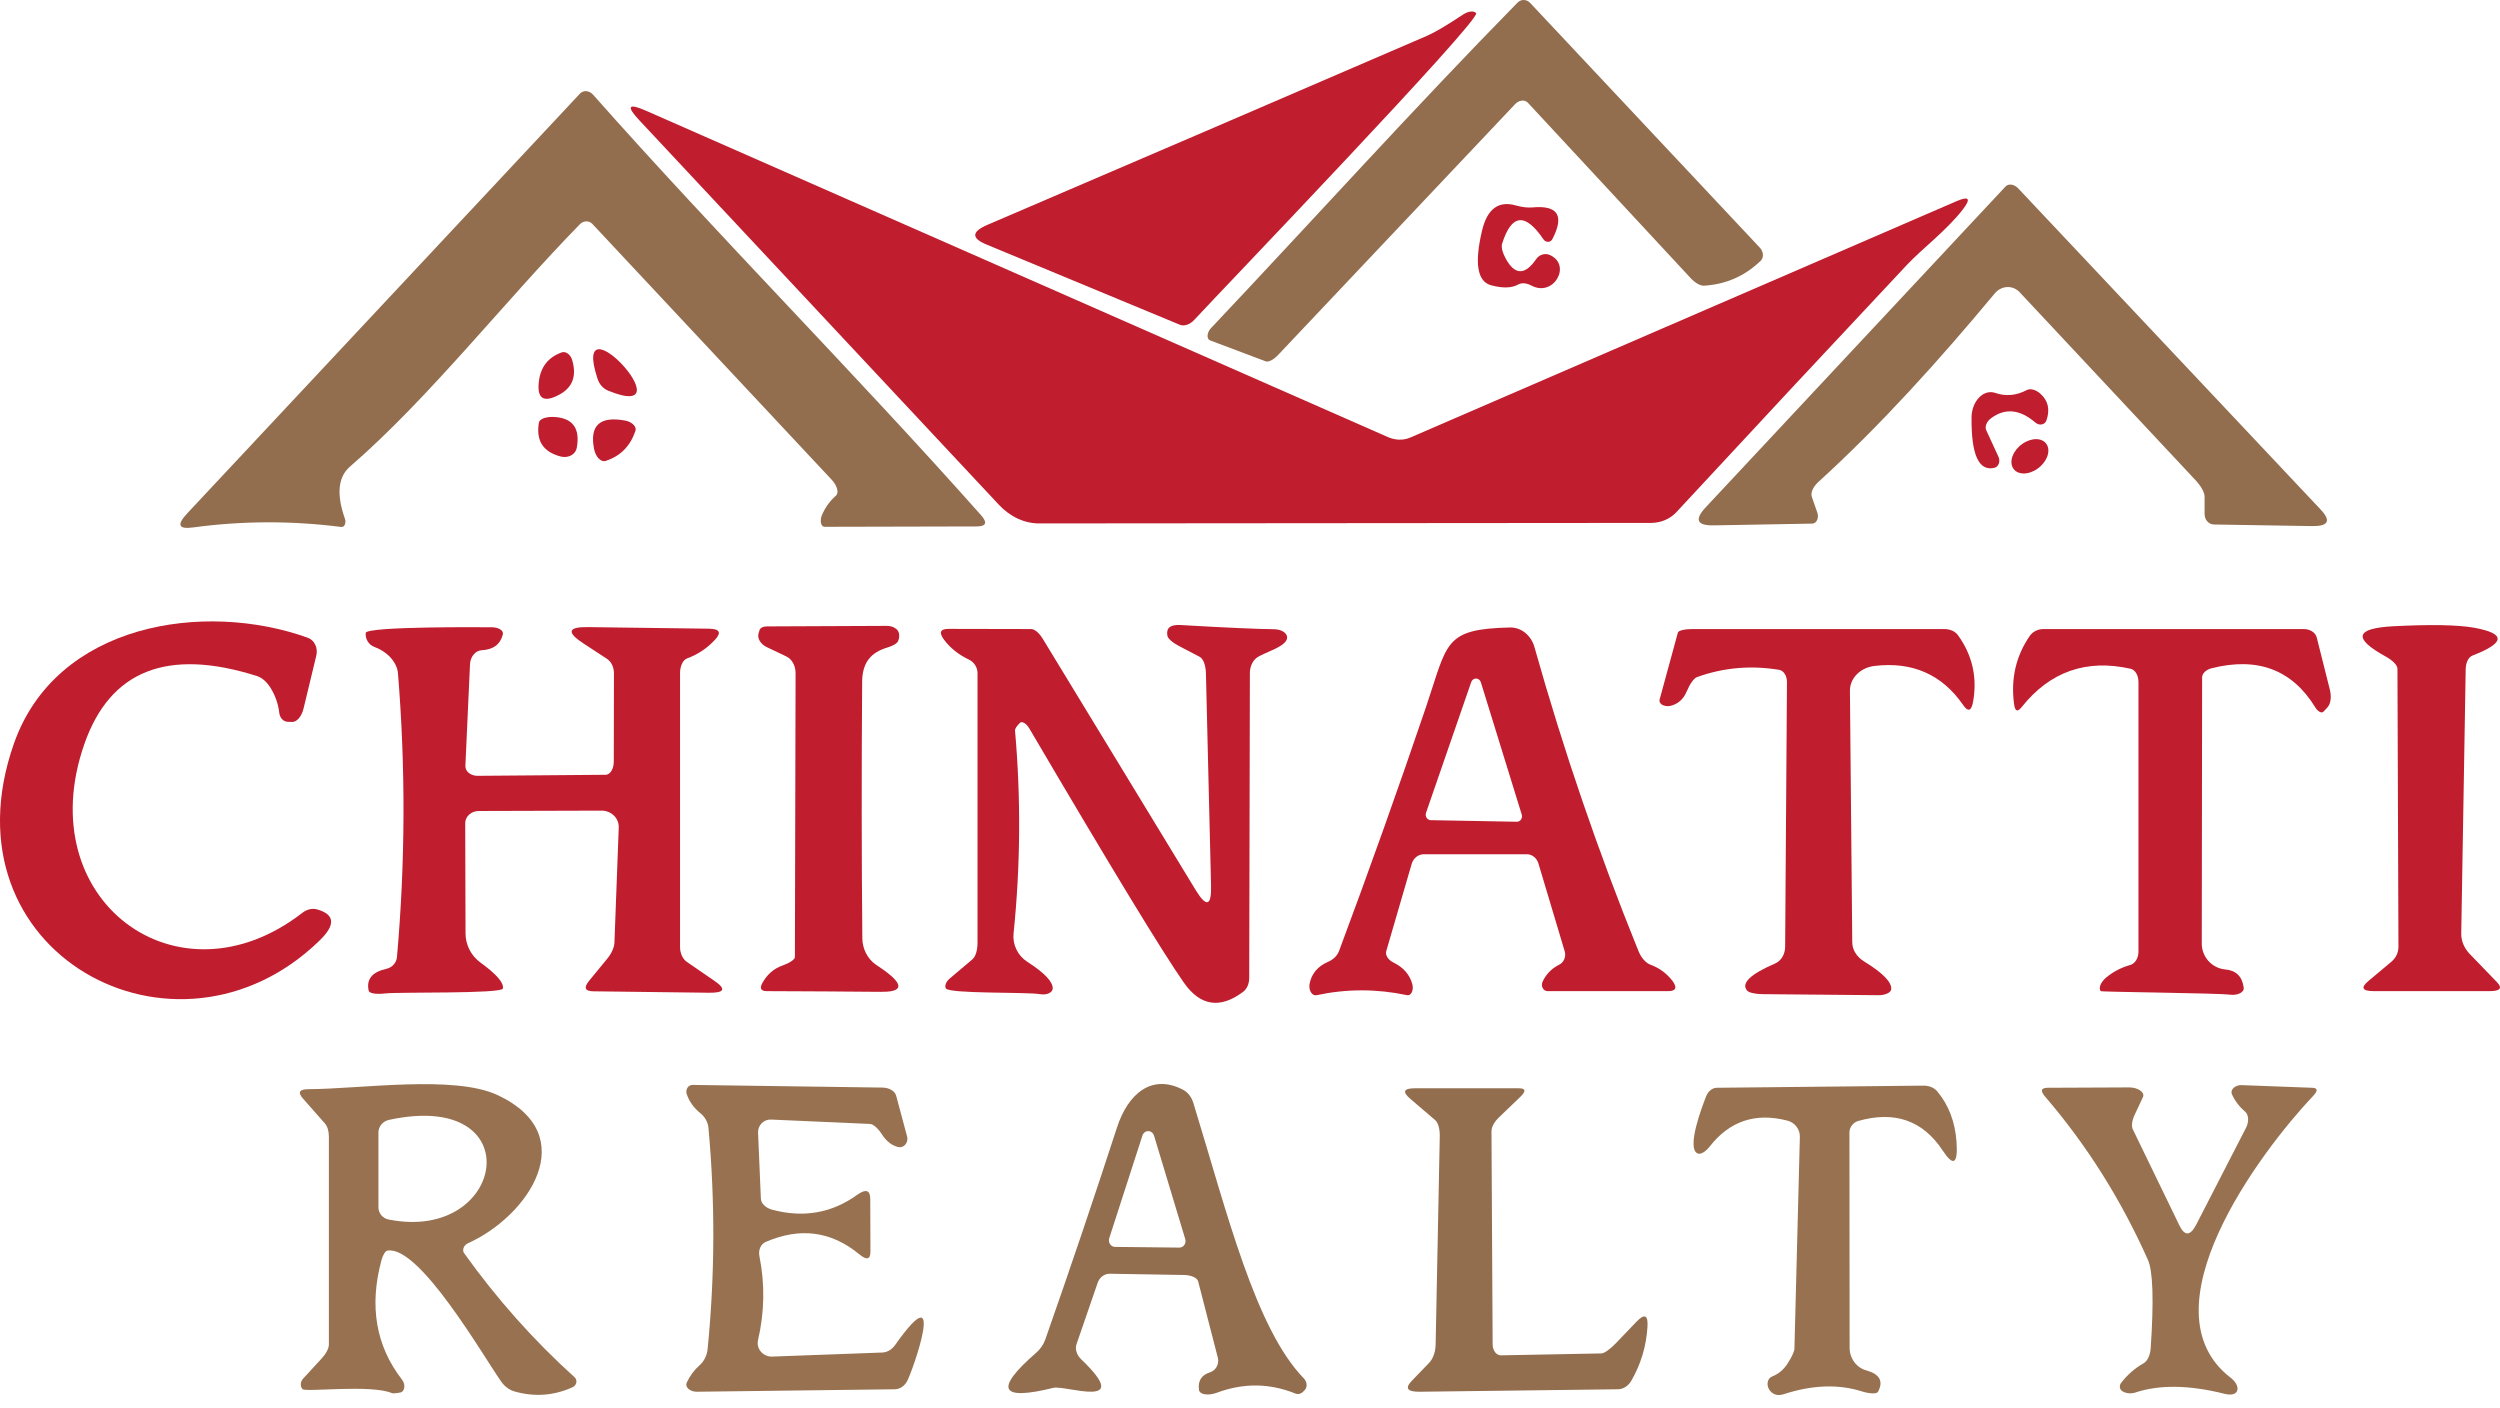 <svg width="103" height="58" viewBox="0 0 103 58" fill="none" xmlns="http://www.w3.org/2000/svg">
<path d="M49.895 13.517C54.109 9.056 58.249 4.464 62.525 0.105C62.595 0.035 62.688 -0.003 62.785 0C62.881 0.003 62.974 0.046 63.042 0.12L72.507 10.206C72.543 10.244 72.573 10.289 72.594 10.338C72.616 10.386 72.629 10.437 72.632 10.488C72.635 10.538 72.629 10.587 72.613 10.631C72.597 10.675 72.573 10.714 72.54 10.744C71.887 11.375 71.108 11.717 70.205 11.77C70.129 11.774 70.039 11.748 69.942 11.692C69.844 11.636 69.743 11.553 69.647 11.45L62.947 4.231C62.885 4.166 62.795 4.136 62.697 4.146C62.599 4.157 62.501 4.209 62.423 4.29L52.673 14.608C52.575 14.713 52.471 14.796 52.376 14.845C52.28 14.895 52.198 14.909 52.142 14.885L49.861 14.026C49.824 14.014 49.795 13.989 49.776 13.952C49.757 13.916 49.749 13.87 49.752 13.819C49.756 13.768 49.771 13.714 49.795 13.661C49.82 13.608 49.855 13.559 49.895 13.517Z" fill="#926D4E"/>
<path d="M40.628 10.068C40.011 9.81 40.031 9.541 40.689 9.26C46.604 6.727 52.634 4.134 58.78 1.481C59.107 1.34 59.606 1.046 60.278 0.6C60.383 0.531 60.495 0.487 60.593 0.476C60.692 0.465 60.771 0.489 60.816 0.542C61.041 0.804 50.242 12.054 49.207 13.175C49.118 13.272 49.014 13.343 48.907 13.379C48.8 13.415 48.696 13.415 48.608 13.379L40.628 10.068Z" fill="#C01E2E"/>
<path d="M24.43 3.897C29.659 9.798 35.195 15.344 40.417 21.223C40.694 21.534 40.633 21.689 40.233 21.689L33.969 21.704C33.935 21.703 33.904 21.688 33.879 21.662C33.854 21.635 33.835 21.597 33.825 21.55C33.814 21.504 33.812 21.45 33.818 21.395C33.824 21.339 33.839 21.283 33.86 21.231C33.992 20.915 34.187 20.644 34.446 20.416C34.475 20.389 34.494 20.351 34.502 20.304C34.509 20.257 34.505 20.202 34.489 20.142C34.472 20.082 34.445 20.018 34.409 19.955C34.372 19.892 34.327 19.831 34.275 19.775L24.403 9.223C24.337 9.155 24.247 9.118 24.152 9.121C24.057 9.123 23.964 9.165 23.892 9.238C20.787 12.411 17.683 16.399 14.421 19.222C13.926 19.649 13.856 20.365 14.21 21.369C14.224 21.409 14.231 21.453 14.231 21.496C14.23 21.539 14.222 21.579 14.207 21.614C14.192 21.648 14.17 21.675 14.145 21.692C14.119 21.709 14.09 21.716 14.06 21.711C12.018 21.449 9.975 21.456 7.932 21.733C7.347 21.81 7.276 21.614 7.721 21.143L23.892 3.86C23.925 3.824 23.966 3.796 24.011 3.778C24.056 3.76 24.106 3.753 24.156 3.756C24.206 3.76 24.256 3.774 24.303 3.798C24.35 3.822 24.393 3.856 24.43 3.897Z" fill="#926D4E"/>
<path d="M78.58 10.897C75.584 14.089 72.413 17.49 69.068 21.1C68.939 21.24 68.779 21.352 68.599 21.428C68.419 21.504 68.222 21.543 68.019 21.544L42.827 21.565C42.526 21.568 42.222 21.501 41.934 21.368C41.647 21.236 41.381 21.04 41.152 20.794L26.35 4.966C25.792 4.374 25.878 4.239 26.609 4.559L57.18 18.007C57.485 18.142 57.816 18.15 58.099 18.029L80.602 8.292C81.133 8.064 81.217 8.183 80.854 8.649C80.187 9.5 79.2 10.242 78.58 10.897Z" fill="#C01E2E"/>
<path d="M82.182 12.091C79.914 14.819 77.477 17.527 74.91 19.863C74.807 19.958 74.726 20.066 74.678 20.173C74.631 20.28 74.619 20.381 74.644 20.459L74.876 21.129C74.893 21.179 74.901 21.233 74.898 21.285C74.896 21.338 74.884 21.388 74.862 21.432C74.841 21.475 74.811 21.511 74.776 21.535C74.74 21.56 74.7 21.573 74.658 21.573L70.621 21.645C69.908 21.66 69.797 21.408 70.287 20.889L82.624 7.688C82.684 7.624 82.771 7.595 82.868 7.607C82.965 7.619 83.063 7.672 83.142 7.753L95.609 20.991C96.049 21.456 95.933 21.684 95.261 21.675L91.21 21.609C91.108 21.607 91.011 21.561 90.94 21.481C90.869 21.401 90.829 21.292 90.829 21.18V20.459C90.829 20.374 90.794 20.267 90.727 20.148C90.661 20.028 90.565 19.9 90.448 19.775L83.21 12.04C83.143 11.968 83.062 11.912 82.973 11.875C82.884 11.838 82.788 11.822 82.692 11.827C82.596 11.831 82.501 11.857 82.413 11.903C82.325 11.948 82.246 12.012 82.182 12.091Z" fill="#926D4E"/>
<path d="M63.124 8.547C64.186 8.445 64.463 8.881 63.955 9.857C63.937 9.889 63.911 9.917 63.88 9.935C63.849 9.954 63.814 9.964 63.777 9.964C63.74 9.964 63.704 9.954 63.671 9.935C63.637 9.917 63.609 9.889 63.587 9.857C62.838 8.75 62.271 8.813 61.885 10.046C61.864 10.109 61.867 10.2 61.895 10.309C61.922 10.417 61.973 10.54 62.041 10.664C62.414 11.339 62.829 11.344 63.288 10.679C63.353 10.584 63.447 10.515 63.552 10.485C63.657 10.454 63.768 10.464 63.866 10.511C64.765 10.934 64.002 12.258 63.09 11.763C62.994 11.712 62.895 11.681 62.801 11.673C62.707 11.666 62.622 11.681 62.552 11.72C62.289 11.87 61.919 11.882 61.442 11.756C60.866 11.605 60.739 10.854 61.061 9.5C61.274 8.602 61.742 8.258 62.464 8.467C62.704 8.535 62.924 8.561 63.124 8.547Z" fill="#C01E2E"/>
<path d="M23.055 16.253C22.396 16.612 22.113 16.43 22.203 15.707C22.276 15.116 22.587 14.72 23.136 14.521C23.176 14.507 23.219 14.503 23.263 14.51C23.306 14.518 23.35 14.536 23.39 14.565C23.431 14.593 23.468 14.631 23.499 14.676C23.53 14.721 23.555 14.772 23.572 14.827C23.767 15.482 23.595 15.957 23.055 16.253Z" fill="#C01E2E"/>
<path d="M24.621 15.613C23.45 12.076 28.413 17.468 25.05 16.093C24.951 16.052 24.862 15.988 24.788 15.905C24.714 15.822 24.657 15.723 24.621 15.613Z" fill="#C01E2E"/>
<path d="M81.835 17.73L82.338 18.822C82.358 18.866 82.37 18.915 82.372 18.964C82.374 19.013 82.367 19.061 82.35 19.104C82.334 19.148 82.309 19.186 82.277 19.215C82.246 19.244 82.209 19.264 82.168 19.273C81.524 19.428 81.21 18.732 81.228 17.185C81.23 17.031 81.259 16.877 81.313 16.737C81.367 16.596 81.445 16.473 81.539 16.376C81.634 16.279 81.743 16.211 81.858 16.178C81.974 16.146 82.091 16.149 82.202 16.188C82.638 16.338 83.071 16.299 83.503 16.071C83.575 16.033 83.668 16.027 83.769 16.054C83.869 16.081 83.974 16.14 84.068 16.224C84.385 16.51 84.467 16.877 84.313 17.323C84.298 17.366 84.272 17.403 84.239 17.432C84.205 17.46 84.163 17.479 84.118 17.487C84.072 17.495 84.024 17.492 83.978 17.477C83.931 17.462 83.887 17.437 83.85 17.403C83.219 16.864 82.618 16.804 82.046 17.221C81.952 17.286 81.879 17.375 81.84 17.469C81.801 17.563 81.799 17.656 81.835 17.73Z" fill="#C01E2E"/>
<path d="M23.096 18.807C22.374 18.618 22.076 18.152 22.203 17.41C22.217 17.331 22.297 17.264 22.429 17.222C22.561 17.18 22.733 17.167 22.912 17.185C23.62 17.253 23.903 17.675 23.763 18.451C23.752 18.516 23.725 18.578 23.685 18.631C23.645 18.685 23.592 18.73 23.53 18.763C23.467 18.797 23.397 18.818 23.322 18.825C23.247 18.833 23.17 18.827 23.096 18.807Z" fill="#C01E2E"/>
<path d="M24.478 18.509C24.282 17.524 24.714 17.131 25.771 17.33C25.836 17.343 25.898 17.365 25.955 17.394C26.012 17.423 26.061 17.459 26.1 17.499C26.139 17.539 26.166 17.582 26.18 17.626C26.194 17.67 26.194 17.713 26.18 17.752C25.966 18.383 25.558 18.795 24.954 18.989C24.909 19.005 24.861 19.004 24.812 18.988C24.763 18.972 24.715 18.94 24.67 18.895C24.625 18.85 24.585 18.792 24.552 18.726C24.519 18.66 24.494 18.586 24.478 18.509Z" fill="#C01E2E"/>
<path d="M83.948 19.309C84.331 19.038 84.499 18.59 84.324 18.309C84.149 18.028 83.698 18.02 83.316 18.291C82.933 18.562 82.765 19.01 82.94 19.291C83.115 19.573 83.566 19.581 83.948 19.309Z" fill="#C01E2E"/>
<path d="M12.678 26.274C12.811 26.321 12.922 26.423 12.988 26.559C13.053 26.696 13.069 26.857 13.032 27.009L12.508 29.184C12.47 29.348 12.4 29.493 12.311 29.596C12.223 29.698 12.121 29.751 12.024 29.745L11.847 29.738C11.763 29.734 11.683 29.695 11.621 29.628C11.558 29.562 11.518 29.471 11.507 29.374C11.462 28.991 11.337 28.639 11.133 28.319C10.983 28.084 10.79 27.918 10.588 27.853C6.902 26.684 4.53 27.62 3.473 30.662C1.233 37.087 7.32 41.592 12.453 37.611C12.547 37.539 12.65 37.488 12.755 37.463C12.86 37.438 12.964 37.439 13.059 37.466C13.804 37.675 13.836 38.106 13.155 38.761C7.252 44.488 -2.458 39.271 0.572 30.64C2.315 25.67 8.416 24.745 12.678 26.274Z" fill="#C01E2E"/>
<path d="M16.355 39.431C16.7 35.535 16.713 31.637 16.396 27.736C16.378 27.508 16.257 27.263 16.055 27.052C15.874 26.873 15.663 26.739 15.422 26.652C15.31 26.611 15.214 26.532 15.15 26.428C15.085 26.324 15.056 26.2 15.068 26.077C15.095 25.793 20.161 25.844 20.195 25.844C20.266 25.839 20.338 25.843 20.406 25.856C20.474 25.868 20.535 25.889 20.586 25.916C20.637 25.944 20.675 25.977 20.698 26.014C20.721 26.05 20.728 26.09 20.719 26.128C20.619 26.545 20.327 26.766 19.841 26.79C19.716 26.798 19.598 26.862 19.51 26.97C19.422 27.077 19.37 27.221 19.364 27.372L19.174 31.557C19.172 31.61 19.183 31.663 19.208 31.712C19.232 31.762 19.269 31.807 19.316 31.845C19.363 31.883 19.42 31.913 19.482 31.934C19.544 31.954 19.61 31.965 19.677 31.964L24.954 31.921C25.043 31.921 25.128 31.863 25.19 31.761C25.253 31.659 25.288 31.52 25.288 31.375L25.295 27.736C25.294 27.612 25.267 27.492 25.216 27.387C25.165 27.283 25.091 27.197 25.002 27.14L24.055 26.521C23.329 26.05 23.388 25.823 24.233 25.837L29.203 25.902C29.648 25.907 29.734 26.058 29.462 26.354C29.135 26.708 28.751 26.965 28.311 27.125C28.226 27.155 28.152 27.231 28.099 27.341C28.047 27.451 28.018 27.59 28.018 27.736V39.016C28.018 39.145 28.045 39.27 28.095 39.378C28.145 39.486 28.217 39.575 28.304 39.634L29.428 40.406C29.927 40.745 29.854 40.91 29.21 40.901L24.45 40.842C24.096 40.838 24.037 40.692 24.273 40.406L25.009 39.511C25.197 39.282 25.306 39.039 25.315 38.834L25.492 34.097C25.496 34.006 25.48 33.915 25.447 33.83C25.413 33.745 25.361 33.668 25.295 33.603C25.228 33.537 25.149 33.486 25.061 33.45C24.973 33.415 24.879 33.397 24.784 33.398L19.718 33.413C19.572 33.414 19.432 33.468 19.328 33.562C19.225 33.656 19.167 33.783 19.167 33.915L19.18 38.456C19.18 38.688 19.236 38.92 19.343 39.129C19.45 39.338 19.605 39.519 19.793 39.656C20.456 40.136 20.765 40.493 20.719 40.726C20.678 40.952 16.423 40.864 15.871 40.93C15.698 40.951 15.531 40.952 15.404 40.932C15.278 40.912 15.201 40.872 15.191 40.821C15.086 40.35 15.327 40.049 15.912 39.918C16.03 39.893 16.137 39.832 16.216 39.744C16.296 39.656 16.345 39.546 16.355 39.431Z" fill="#C01E2E"/>
<path d="M32.75 39.431L32.778 27.736C32.778 27.584 32.742 27.438 32.674 27.315C32.606 27.193 32.51 27.099 32.396 27.045L31.586 26.659C31.465 26.601 31.365 26.512 31.303 26.408C31.242 26.305 31.224 26.195 31.252 26.099L31.293 25.961C31.304 25.918 31.339 25.879 31.394 25.851C31.448 25.823 31.518 25.808 31.593 25.808L36.536 25.786C36.663 25.786 36.785 25.819 36.877 25.878C36.97 25.937 37.028 26.018 37.04 26.106C37.058 26.213 37.044 26.317 36.999 26.419C36.975 26.466 36.922 26.515 36.842 26.561C36.763 26.607 36.662 26.648 36.55 26.681C35.889 26.878 35.528 27.293 35.521 28.078C35.494 31.702 35.496 35.229 35.528 38.659C35.53 38.871 35.581 39.078 35.674 39.265C35.768 39.451 35.902 39.61 36.066 39.729C36.345 39.925 37.911 40.886 36.284 40.864C34.718 40.85 33.157 40.84 31.6 40.835C31.35 40.835 31.286 40.724 31.409 40.5C31.609 40.141 31.886 39.901 32.24 39.78C32.383 39.729 32.513 39.666 32.606 39.602C32.7 39.538 32.751 39.477 32.75 39.431Z" fill="#C01E2E"/>
<path d="M42.024 29.781L41.935 29.876C41.898 29.916 41.867 29.958 41.847 29.997C41.826 30.037 41.817 30.073 41.819 30.101C42.065 32.896 42.044 35.683 41.758 38.463C41.736 38.687 41.777 38.914 41.876 39.119C41.974 39.324 42.127 39.498 42.316 39.62C43.034 40.081 43.386 40.452 43.372 40.733C43.369 40.773 43.353 40.811 43.324 40.845C43.296 40.878 43.255 40.906 43.206 40.927C43.157 40.949 43.1 40.962 43.038 40.968C42.976 40.973 42.911 40.97 42.848 40.959C42.276 40.864 39.076 40.952 38.967 40.719C38.942 40.666 38.943 40.598 38.97 40.526C38.998 40.454 39.049 40.384 39.116 40.326L40.063 39.525C40.127 39.47 40.181 39.377 40.218 39.257C40.255 39.136 40.274 38.99 40.274 38.834V27.736C40.274 27.619 40.24 27.503 40.177 27.404C40.114 27.305 40.025 27.225 39.92 27.176C39.493 26.972 39.153 26.701 38.898 26.361C38.672 26.06 38.733 25.91 39.082 25.91L42.487 25.917C42.555 25.918 42.635 25.955 42.718 26.024C42.801 26.093 42.883 26.192 42.957 26.31L49.268 36.68C49.709 37.398 49.917 37.33 49.895 36.476L49.684 27.736C49.679 27.573 49.653 27.422 49.607 27.301C49.56 27.181 49.497 27.097 49.425 27.06L48.615 26.637C48.471 26.564 48.345 26.483 48.252 26.403C48.16 26.324 48.106 26.251 48.097 26.194C48.038 25.878 48.213 25.73 48.621 25.75C50.541 25.861 51.833 25.919 52.496 25.924C52.624 25.927 52.744 25.955 52.839 26.005C52.933 26.054 52.997 26.123 53.02 26.201C53.142 26.63 52.019 26.885 51.754 27.118C51.673 27.186 51.608 27.277 51.563 27.384C51.518 27.491 51.495 27.612 51.495 27.736L51.468 40.289C51.468 40.408 51.445 40.523 51.401 40.623C51.357 40.723 51.293 40.806 51.216 40.864C50.262 41.577 49.448 41.449 48.771 40.479C47.882 39.208 45.76 35.717 42.405 30.007C42.377 29.959 42.344 29.915 42.308 29.877C42.273 29.839 42.235 29.808 42.199 29.787C42.163 29.765 42.128 29.753 42.098 29.753C42.068 29.752 42.042 29.761 42.024 29.781Z" fill="#C01E2E"/>
<path d="M55.171 39.176C56.415 35.843 57.609 32.493 58.753 29.126C59.652 26.47 59.475 25.917 62.212 25.852C62.435 25.847 62.654 25.923 62.836 26.069C63.018 26.215 63.153 26.422 63.219 26.659C64.418 30.919 65.845 35.091 67.502 39.176C67.56 39.319 67.635 39.446 67.724 39.545C67.812 39.644 67.911 39.715 68.013 39.751C68.376 39.887 68.675 40.11 68.912 40.42C69.116 40.702 69.045 40.84 68.7 40.835H63.764C63.723 40.836 63.683 40.825 63.647 40.803C63.612 40.782 63.582 40.75 63.561 40.712C63.54 40.673 63.528 40.628 63.526 40.583C63.525 40.537 63.534 40.491 63.553 40.45C63.694 40.139 63.923 39.904 64.241 39.744C64.334 39.698 64.409 39.616 64.45 39.514C64.492 39.412 64.497 39.297 64.465 39.191L63.383 35.574C63.349 35.464 63.285 35.368 63.201 35.301C63.116 35.233 63.016 35.196 62.913 35.195H58.657C58.547 35.196 58.439 35.234 58.35 35.306C58.26 35.379 58.194 35.48 58.16 35.596L57.112 39.191C57.09 39.269 57.109 39.36 57.164 39.445C57.219 39.531 57.307 39.606 57.411 39.656C57.825 39.86 58.083 40.158 58.188 40.551C58.203 40.607 58.209 40.666 58.206 40.722C58.202 40.779 58.189 40.833 58.168 40.878C58.147 40.923 58.119 40.958 58.085 40.979C58.052 41.001 58.014 41.009 57.977 41.002C56.719 40.736 55.476 40.736 54.245 41.002C54.203 41.012 54.16 41.007 54.119 40.987C54.079 40.967 54.043 40.933 54.014 40.888C53.986 40.843 53.965 40.788 53.954 40.728C53.944 40.668 53.943 40.605 53.953 40.544C54.03 40.122 54.284 39.816 54.715 39.627C54.823 39.581 54.919 39.518 54.997 39.44C55.076 39.362 55.135 39.273 55.171 39.176ZM58.753 33.485C58.741 33.52 58.736 33.556 58.741 33.593C58.745 33.629 58.757 33.663 58.776 33.694C58.796 33.724 58.822 33.748 58.852 33.765C58.882 33.782 58.916 33.791 58.95 33.791L62.491 33.856C62.525 33.857 62.558 33.849 62.589 33.833C62.619 33.817 62.646 33.793 62.666 33.764C62.686 33.735 62.699 33.701 62.704 33.665C62.709 33.629 62.706 33.592 62.695 33.558L61.013 28.115C61 28.069 60.974 28.029 60.938 28C60.903 27.971 60.86 27.956 60.815 27.955C60.77 27.954 60.727 27.968 60.69 27.996C60.654 28.023 60.626 28.062 60.612 28.108L58.753 33.485Z" fill="#C01E2E"/>
<path d="M98.284 27.045C96.927 26.298 97.036 25.883 98.611 25.801C100.136 25.723 101.237 25.742 101.913 25.859C103.248 26.097 103.232 26.48 101.866 27.009C101.788 27.038 101.719 27.107 101.67 27.204C101.62 27.302 101.591 27.424 101.587 27.554L101.403 38.47C101.401 38.615 101.43 38.763 101.49 38.906C101.55 39.048 101.638 39.183 101.75 39.3L102.88 40.471C103.112 40.714 103.007 40.835 102.567 40.835H97.808C97.322 40.835 97.247 40.694 97.583 40.413L98.529 39.62C98.618 39.545 98.69 39.452 98.74 39.347C98.79 39.242 98.815 39.129 98.816 39.016L98.775 27.547C98.774 27.479 98.727 27.394 98.639 27.304C98.551 27.214 98.427 27.123 98.284 27.045Z" fill="#C01E2E"/>
<path d="M69.49 28.493C69.354 28.813 69.129 29.01 68.816 29.083C68.758 29.095 68.698 29.097 68.64 29.089C68.582 29.081 68.529 29.064 68.485 29.039C68.441 29.014 68.408 28.981 68.389 28.944C68.369 28.908 68.364 28.868 68.374 28.828L69.129 26.063C69.14 26.022 69.205 25.985 69.314 25.958C69.423 25.932 69.568 25.917 69.722 25.917H80.105C80.223 25.917 80.336 25.94 80.434 25.984C80.532 26.028 80.613 26.093 80.67 26.172C81.256 26.987 81.465 27.889 81.297 28.879C81.228 29.296 81.09 29.352 80.881 29.046C80.01 27.785 78.789 27.249 77.218 27.438C76.94 27.472 76.683 27.596 76.498 27.785C76.313 27.975 76.213 28.217 76.217 28.464L76.313 38.834C76.315 38.982 76.361 39.132 76.447 39.269C76.533 39.405 76.656 39.524 76.803 39.613C77.57 40.083 77.942 40.464 77.919 40.755C77.912 40.825 77.852 40.889 77.753 40.934C77.653 40.98 77.52 41.005 77.382 41.002L72.609 40.959C72.459 40.957 72.32 40.942 72.21 40.916C72.099 40.891 72.02 40.855 71.982 40.813C71.724 40.513 72.105 40.141 73.126 39.7C73.249 39.649 73.354 39.556 73.429 39.435C73.504 39.313 73.546 39.167 73.548 39.016L73.623 28.1C73.623 27.975 73.59 27.856 73.531 27.764C73.473 27.672 73.392 27.613 73.303 27.598C72.137 27.404 71.009 27.503 69.919 27.896C69.855 27.919 69.781 27.986 69.706 28.091C69.63 28.197 69.556 28.335 69.49 28.493Z" fill="#C01E2E"/>
<path d="M90.727 27.911L90.713 38.878C90.713 39.143 90.812 39.398 90.99 39.595C91.167 39.791 91.411 39.915 91.673 39.94C92.127 39.979 92.383 40.231 92.442 40.697C92.448 40.74 92.437 40.784 92.409 40.823C92.382 40.862 92.34 40.897 92.286 40.924C92.232 40.951 92.167 40.97 92.096 40.98C92.026 40.99 91.951 40.99 91.877 40.981C91.401 40.915 86.587 40.871 86.553 40.835C86.528 40.81 86.514 40.775 86.511 40.732C86.508 40.69 86.516 40.642 86.535 40.59C86.554 40.539 86.584 40.486 86.622 40.434C86.661 40.382 86.707 40.333 86.757 40.289C87.048 40.042 87.384 39.865 87.765 39.758C87.862 39.731 87.949 39.661 88.011 39.56C88.073 39.458 88.106 39.331 88.105 39.198V28.1C88.105 27.967 88.073 27.84 88.015 27.741C87.957 27.642 87.876 27.576 87.785 27.554C85.956 27.142 84.458 27.669 83.291 29.134C83.119 29.352 83.015 29.306 82.978 28.995C82.842 27.957 83.058 27.026 83.625 26.201C83.686 26.113 83.77 26.041 83.868 25.992C83.966 25.943 84.076 25.917 84.19 25.917H94.914C95.044 25.917 95.168 25.953 95.266 26.017C95.364 26.082 95.429 26.172 95.452 26.274L95.99 28.413C96.027 28.561 96.037 28.708 96.019 28.837C96.001 28.966 95.956 29.074 95.888 29.148L95.724 29.323C95.708 29.34 95.686 29.35 95.66 29.351C95.634 29.352 95.604 29.344 95.573 29.328C95.542 29.312 95.51 29.288 95.479 29.259C95.449 29.229 95.421 29.194 95.397 29.155C94.444 27.593 93.017 27.052 91.115 27.533C91.005 27.561 90.906 27.614 90.836 27.683C90.765 27.752 90.727 27.832 90.727 27.911Z" fill="#C01E2E"/>
<path d="M15.715 51.925C15.206 53.813 15.488 55.45 16.559 56.837C16.591 56.878 16.616 56.924 16.634 56.972C16.651 57.02 16.66 57.07 16.66 57.117C16.66 57.165 16.651 57.21 16.634 57.25C16.616 57.289 16.591 57.322 16.559 57.347C16.511 57.383 16.212 57.42 16.151 57.398C15.293 57.027 12.562 57.369 12.46 57.23C12.412 57.174 12.389 57.098 12.394 57.018C12.399 56.938 12.432 56.861 12.487 56.801L13.243 55.979C13.338 55.877 13.416 55.771 13.469 55.669C13.522 55.566 13.55 55.471 13.55 55.389V46.839C13.55 46.722 13.535 46.613 13.507 46.517C13.479 46.422 13.438 46.343 13.386 46.286L12.481 45.26C12.254 45.002 12.331 44.874 12.712 44.874C14.843 44.867 18.717 44.277 20.508 45.121C24.021 46.773 21.768 50.106 19.283 51.22C19.242 51.238 19.205 51.264 19.174 51.297C19.142 51.329 19.118 51.366 19.102 51.405C19.087 51.444 19.08 51.485 19.083 51.523C19.086 51.562 19.098 51.597 19.119 51.627C20.472 53.519 21.992 55.227 23.681 56.75C23.708 56.776 23.728 56.809 23.739 56.847C23.75 56.884 23.752 56.924 23.744 56.964C23.735 57.004 23.718 57.042 23.693 57.074C23.668 57.107 23.635 57.133 23.599 57.15C22.819 57.505 22.015 57.563 21.189 57.325C20.981 57.264 20.792 57.123 20.651 56.925C19.861 55.79 17.274 51.3 15.96 51.525C15.918 51.533 15.872 51.576 15.828 51.648C15.784 51.72 15.744 51.817 15.715 51.925ZM16.014 50.244C20.855 51.212 21.904 44.867 16.021 46.14C15.9 46.167 15.791 46.233 15.713 46.327C15.635 46.421 15.592 46.538 15.592 46.657V49.75C15.592 49.866 15.635 49.979 15.712 50.07C15.789 50.16 15.896 50.222 16.014 50.244Z" fill="#987250"/>
<path d="M31.804 49.837C33.097 50.186 34.269 49.982 35.317 49.226C35.671 48.973 35.85 49.029 35.855 49.393L35.862 51.569C35.862 51.899 35.703 51.93 35.385 51.663C34.237 50.722 32.957 50.557 31.545 51.169C31.45 51.209 31.371 51.288 31.324 51.394C31.276 51.499 31.263 51.623 31.286 51.743C31.518 52.898 31.5 54.053 31.232 55.207C31.212 55.29 31.211 55.376 31.231 55.459C31.251 55.542 31.291 55.62 31.347 55.686C31.403 55.753 31.474 55.806 31.555 55.842C31.635 55.877 31.723 55.894 31.811 55.891L36.359 55.724C36.455 55.719 36.551 55.69 36.641 55.637C36.73 55.584 36.81 55.509 36.876 55.418C39.069 52.311 37.584 56.539 37.367 56.917C37.312 57.013 37.238 57.093 37.151 57.149C37.064 57.205 36.968 57.235 36.87 57.238L28.699 57.34C28.636 57.34 28.573 57.329 28.514 57.308C28.455 57.288 28.403 57.257 28.362 57.22C28.322 57.184 28.294 57.141 28.281 57.097C28.269 57.053 28.272 57.009 28.291 56.968C28.422 56.687 28.599 56.447 28.822 56.248C28.915 56.167 28.992 56.066 29.049 55.95C29.106 55.834 29.142 55.705 29.155 55.571C29.455 52.539 29.466 49.507 29.189 46.475C29.179 46.358 29.144 46.243 29.086 46.138C29.029 46.033 28.95 45.939 28.856 45.864C28.583 45.645 28.395 45.381 28.291 45.07C28.277 45.028 28.274 44.982 28.279 44.937C28.285 44.893 28.3 44.851 28.324 44.814C28.347 44.778 28.378 44.749 28.413 44.729C28.449 44.709 28.489 44.699 28.529 44.699L36.359 44.808C36.496 44.81 36.625 44.845 36.728 44.906C36.83 44.968 36.899 45.054 36.924 45.151L37.373 46.824C37.388 46.881 37.389 46.941 37.377 46.998C37.365 47.055 37.34 47.108 37.304 47.152C37.269 47.195 37.224 47.228 37.175 47.247C37.125 47.266 37.071 47.271 37.019 47.261C36.756 47.203 36.531 47.033 36.345 46.751C36.262 46.621 36.171 46.51 36.083 46.432C35.995 46.353 35.914 46.31 35.848 46.307L31.763 46.126C31.692 46.123 31.622 46.135 31.556 46.161C31.49 46.187 31.43 46.226 31.381 46.277C31.331 46.328 31.292 46.388 31.266 46.455C31.241 46.521 31.229 46.593 31.232 46.664L31.348 49.386C31.352 49.48 31.398 49.576 31.481 49.657C31.563 49.739 31.677 49.802 31.804 49.837Z" fill="#987250"/>
<path d="M43.399 57.179C41.198 57.723 40.959 57.243 42.684 55.739C42.862 55.586 42.997 55.39 43.072 55.171C44.098 52.246 45.081 49.34 46.02 46.453C46.47 45.063 47.457 44.212 48.764 44.91C48.948 45.013 49.092 45.204 49.166 45.441C50.569 50.019 51.726 54.742 53.721 56.794C53.784 56.862 53.824 56.949 53.831 57.037C53.839 57.124 53.814 57.204 53.762 57.26L53.68 57.347C53.639 57.388 53.588 57.416 53.533 57.428C53.477 57.44 53.42 57.434 53.367 57.412C52.305 56.985 51.231 56.973 50.147 57.376C50.06 57.409 49.97 57.432 49.883 57.444C49.795 57.455 49.713 57.456 49.642 57.445C49.571 57.434 49.512 57.411 49.47 57.379C49.427 57.347 49.403 57.306 49.398 57.26C49.348 56.891 49.5 56.651 49.854 56.539C49.972 56.501 50.072 56.416 50.131 56.303C50.191 56.19 50.206 56.058 50.174 55.935L49.364 52.791C49.343 52.719 49.275 52.654 49.169 52.606C49.062 52.559 48.925 52.532 48.778 52.529L45.728 52.478C45.619 52.476 45.512 52.511 45.421 52.577C45.331 52.644 45.262 52.739 45.224 52.85L44.352 55.382C44.319 55.479 44.319 55.59 44.353 55.7C44.387 55.811 44.453 55.916 44.543 56.001C46.756 58.118 43.883 57.056 43.399 57.179ZM45.7 51.016C45.688 51.056 45.684 51.1 45.69 51.142C45.695 51.184 45.711 51.225 45.734 51.26C45.757 51.294 45.788 51.323 45.824 51.343C45.859 51.362 45.899 51.372 45.939 51.372L48.587 51.401C48.627 51.402 48.667 51.393 48.703 51.374C48.738 51.355 48.77 51.328 48.794 51.294C48.818 51.26 48.834 51.22 48.84 51.178C48.847 51.136 48.844 51.093 48.833 51.052L47.546 46.788C47.529 46.734 47.498 46.688 47.456 46.655C47.413 46.621 47.362 46.603 47.31 46.602C47.257 46.601 47.206 46.618 47.163 46.65C47.12 46.682 47.087 46.728 47.069 46.781L45.7 51.016Z" fill="#926D4E"/>
<path d="M76.891 56.459C77.445 56.614 77.606 56.908 77.375 57.34C77.352 57.386 77.271 57.41 77.148 57.407C77.025 57.405 76.869 57.375 76.707 57.325C75.741 57.019 74.667 57.058 73.487 57.441C73.26 57.514 73.076 57.471 72.936 57.31C72.895 57.265 72.863 57.21 72.844 57.151C72.825 57.091 72.818 57.029 72.825 56.971C72.831 56.911 72.851 56.857 72.882 56.812C72.914 56.768 72.955 56.734 73.004 56.714C73.28 56.607 73.501 56.42 73.664 56.153C73.744 56.028 73.81 55.909 73.856 55.807C73.903 55.705 73.928 55.624 73.93 55.571L74.154 46.839C74.159 46.687 74.109 46.538 74.015 46.416C73.921 46.294 73.787 46.206 73.637 46.169C72.329 45.83 71.265 46.184 70.444 47.232C70.36 47.34 70.266 47.427 70.175 47.48C70.085 47.533 70.005 47.548 69.946 47.523C69.456 47.319 70.151 45.529 70.294 45.165C70.334 45.061 70.398 44.973 70.478 44.91C70.558 44.848 70.65 44.815 70.743 44.816L79.254 44.728C79.367 44.728 79.476 44.749 79.572 44.789C79.668 44.83 79.75 44.888 79.812 44.961C80.284 45.524 80.55 46.218 80.609 47.042C80.672 47.959 80.482 48.078 80.037 47.399C79.22 46.162 78.06 45.757 76.558 46.184C76.454 46.215 76.362 46.279 76.297 46.364C76.232 46.449 76.197 46.552 76.197 46.657L76.204 55.528C76.204 55.742 76.272 55.95 76.397 56.118C76.521 56.287 76.695 56.407 76.891 56.459Z" fill="#987250"/>
<path d="M89.794 50.492C90.012 50.938 90.243 50.924 90.488 50.448L92.531 46.475C92.597 46.35 92.629 46.212 92.622 46.087C92.614 45.961 92.568 45.856 92.49 45.791C92.259 45.597 92.079 45.359 91.952 45.078C91.935 45.035 91.932 44.99 91.945 44.945C91.958 44.9 91.985 44.856 92.025 44.819C92.065 44.783 92.116 44.753 92.174 44.733C92.231 44.713 92.293 44.704 92.354 44.707L95.254 44.816C95.486 44.821 95.507 44.927 95.316 45.136C93.069 47.508 88.269 53.97 91.905 56.765C92.347 57.107 92.272 57.58 91.659 57.427C90.198 57.058 88.966 57.041 87.962 57.376C87.785 57.434 87.547 57.405 87.411 57.296C87.37 57.26 87.344 57.208 87.338 57.149C87.333 57.091 87.35 57.031 87.384 56.983C87.647 56.639 87.958 56.367 88.316 56.168C88.395 56.121 88.464 56.039 88.515 55.929C88.567 55.82 88.599 55.686 88.609 55.542C88.741 53.577 88.702 52.364 88.493 51.904C87.386 49.42 85.974 47.178 84.258 45.18C84.054 44.942 84.088 44.821 84.361 44.816L87.717 44.801C87.801 44.8 87.887 44.811 87.968 44.833C88.048 44.855 88.12 44.888 88.176 44.928C88.233 44.967 88.273 45.013 88.293 45.061C88.313 45.109 88.311 45.157 88.289 45.201L87.949 45.929C87.893 46.046 87.857 46.163 87.844 46.27C87.831 46.376 87.841 46.467 87.874 46.533L89.794 50.492Z" fill="#987250"/>
<path d="M61.844 55.84L65.977 55.761C66.034 55.76 66.121 55.721 66.225 55.647C66.33 55.574 66.449 55.47 66.569 55.346L67.427 54.451C67.758 54.106 67.908 54.179 67.876 54.669C67.827 55.465 67.604 56.204 67.209 56.888C67.147 56.995 67.063 57.083 66.967 57.144C66.87 57.205 66.764 57.237 66.658 57.238L58.487 57.34C57.974 57.344 57.87 57.192 58.174 56.881L58.869 56.161C58.955 56.074 59.024 55.96 59.072 55.827C59.12 55.695 59.146 55.546 59.148 55.389L59.318 46.839C59.322 46.68 59.307 46.533 59.273 46.411C59.24 46.29 59.189 46.199 59.127 46.147L58.099 45.267C57.759 44.976 57.831 44.833 58.317 44.837H62.572C62.863 44.837 62.883 44.956 62.634 45.194L61.762 46.031C61.665 46.124 61.586 46.224 61.531 46.324C61.477 46.424 61.449 46.52 61.449 46.606L61.497 55.397C61.497 55.456 61.506 55.514 61.524 55.568C61.541 55.623 61.567 55.672 61.599 55.713C61.632 55.754 61.67 55.787 61.712 55.809C61.754 55.831 61.799 55.842 61.844 55.84Z" fill="#926D4E"/>
</svg>
